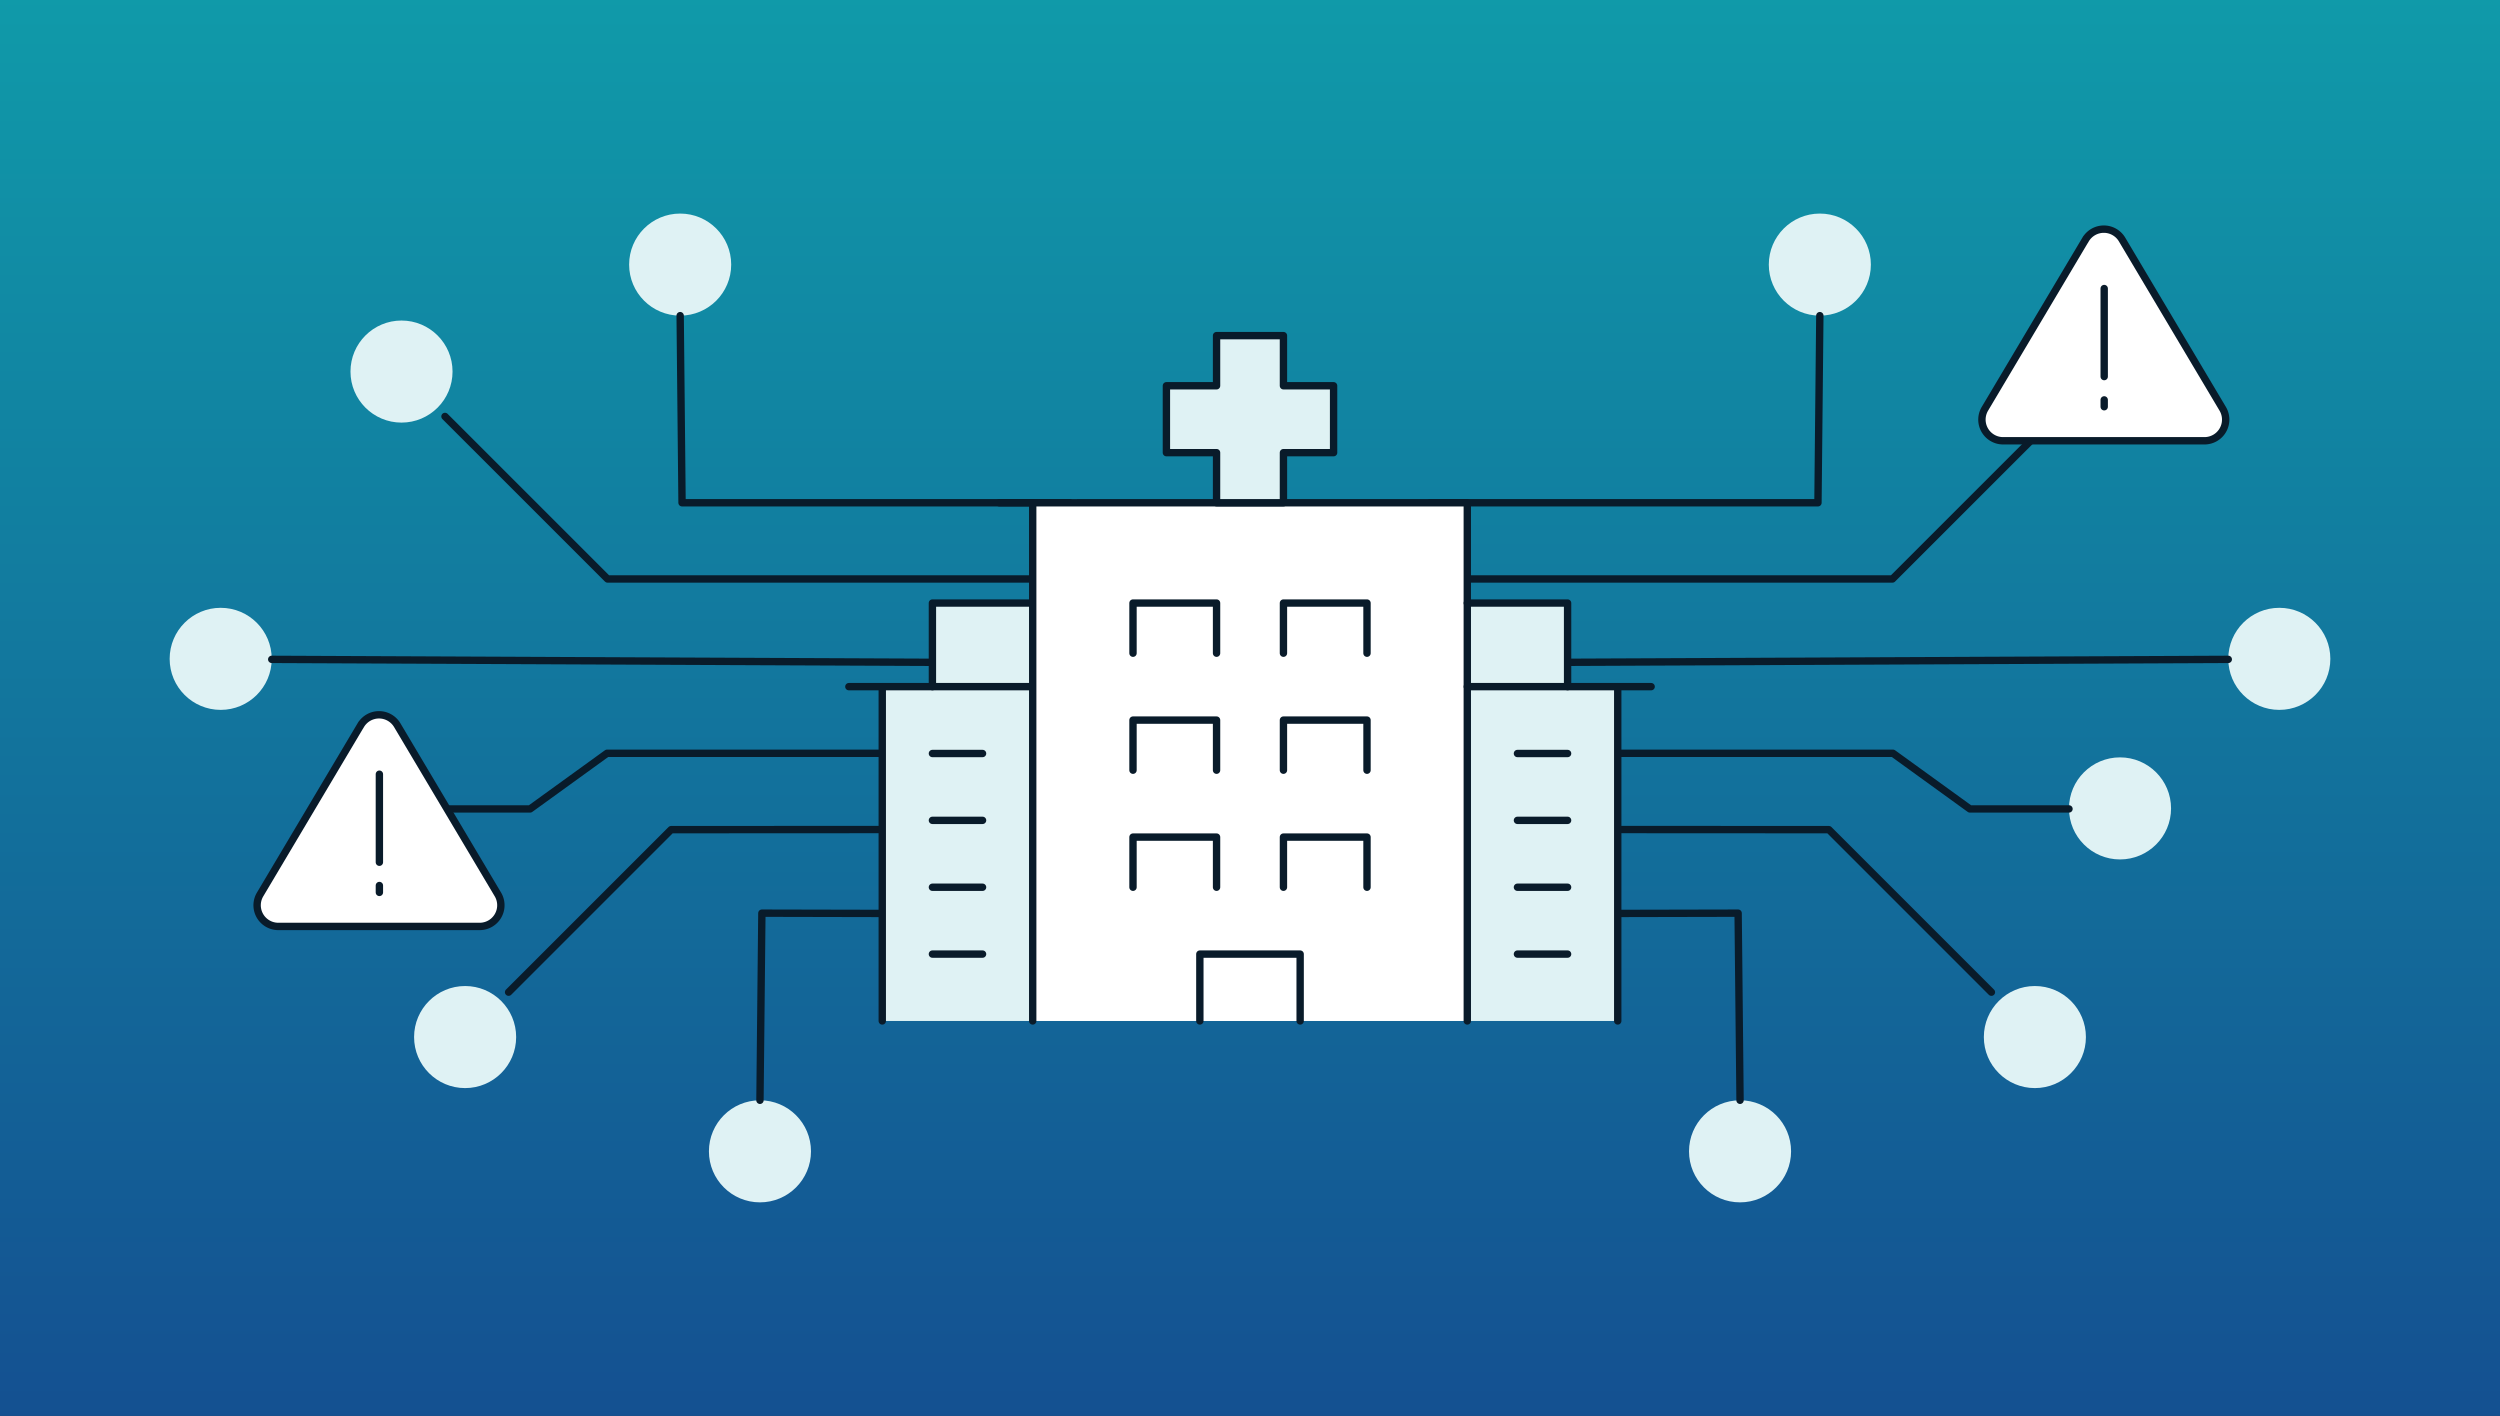 <?xml version="1.0" encoding="UTF-8"?>
<svg xmlns="http://www.w3.org/2000/svg" xmlns:xlink="http://www.w3.org/1999/xlink" id="img-mitigating-fourth-party-cyber-risks-healthcare-blog" width="678" height="384" viewBox="0 0 678 384">
  <rect x="0" y="0" width="678" height="384" fill="#333333" stroke="none"/>
  <defs>
    <linearGradient id="linear-gradient" x1="0.5" y1="1" x2="0.5" gradientUnits="objectBoundingBox">
      <stop offset="0" stop-color="#145091"></stop>
      <stop offset="1" stop-color="#109aa9"></stop>
    </linearGradient>
  </defs>
  <g id="Background_Color">
    <rect id="Rectangle_121" data-name="Rectangle 121" width="678" height="384" fill="url(#linear-gradient)"></rect>
  </g>
  <g id="Circular_Text">
    <circle id="Ellipse_130" data-name="Ellipse 130" cx="13.84" cy="13.84" r="13.84" transform="translate(46.01 164.84)" fill="#dff2f4"></circle>
    <line id="Line_349" data-name="Line 349" x1="215.2" y1="0.96" transform="translate(73.69 178.82)" fill="none" stroke="#091b2a" stroke-linecap="round" stroke-linejoin="round" stroke-width="2"></line>
    <circle id="Ellipse_131" data-name="Ellipse 131" cx="13.84" cy="13.84" r="13.84" transform="translate(89.21 205.4)" fill="#dff2f4"></circle>
    <path id="Path_655" data-name="Path 655" d="M289.61,204.29H164.63l-20.86,15.09H116.89" fill="none" stroke="#091b2a" stroke-linecap="round" stroke-linejoin="round" stroke-width="2"></path>
    <circle id="Ellipse_132" data-name="Ellipse 132" cx="13.84" cy="13.84" r="13.84" transform="translate(112.3 267.41)" fill="#dff2f4"></circle>
    <path id="Path_656" data-name="Path 656" d="M289.26,224.94,182.01,225l-44.08,44.08" fill="none" stroke="#091b2a" stroke-linecap="round" stroke-linejoin="round" stroke-width="2"></path>
    <circle id="Ellipse_133" data-name="Ellipse 133" cx="13.84" cy="13.84" r="13.84" transform="translate(95.05 86.93)" fill="#dff2f4"></circle>
    <path id="Path_657" data-name="Path 657" d="M288.48,157.02H164.77l-44.09-44.08" fill="none" stroke="#091b2a" stroke-linecap="round" stroke-linejoin="round" stroke-width="2"></path>
    <circle id="Ellipse_134" data-name="Ellipse 134" cx="13.84" cy="13.84" r="13.84" transform="translate(192.26 298.4)" fill="#dff2f4"></circle>
    <path id="Path_658" data-name="Path 658" d="M290.1,247.84l-83.48-.19-.52,50.75" fill="none" stroke="#091b2a" stroke-linecap="round" stroke-linejoin="round" stroke-width="2"></path>
    <circle id="Ellipse_135" data-name="Ellipse 135" cx="13.84" cy="13.84" r="13.84" transform="translate(170.62 57.92)" fill="#dff2f4"></circle>
    <path id="Path_659" data-name="Path 659" d="M290.13,136.35H184.97l-.51-50.75" fill="none" stroke="#091b2a" stroke-linecap="round" stroke-linejoin="round" stroke-width="2"></path>
    <circle id="Ellipse_136" data-name="Ellipse 136" cx="13.84" cy="13.84" r="13.84" transform="translate(604.31 164.84)" fill="#dff2f4"></circle>
    <line id="Line_350" data-name="Line 350" y1="0.96" x2="215.2" transform="translate(389.11 178.82)" fill="none" stroke="#091b2a" stroke-linecap="round" stroke-linejoin="round" stroke-width="2"></line>
    <circle id="Ellipse_137" data-name="Ellipse 137" cx="13.84" cy="13.84" r="13.84" transform="translate(561.11 205.4)" fill="#dff2f4"></circle>
    <path id="Path_660" data-name="Path 660" d="M388.39,204.29H513.37l20.86,15.09h26.88" fill="none" stroke="#091b2a" stroke-linecap="round" stroke-linejoin="round" stroke-width="2"></path>
    <circle id="Ellipse_138" data-name="Ellipse 138" cx="13.84" cy="13.84" r="13.84" transform="translate(538.02 267.41)" fill="#dff2f4"></circle>
    <path id="Path_661" data-name="Path 661" d="M388.74,224.94l107.25.06,44.08,44.08" fill="none" stroke="#091b2a" stroke-linecap="round" stroke-linejoin="round" stroke-width="2"></path>
    <circle id="Ellipse_139" data-name="Ellipse 139" cx="13.84" cy="13.84" r="13.84" transform="translate(555.27 86.93)" fill="#dff2f4"></circle>
    <path id="Path_662" data-name="Path 662" d="M389.52,157.02H513.23l44.09-44.08" fill="none" stroke="#091b2a" stroke-linecap="round" stroke-linejoin="round" stroke-width="2"></path>
    <circle id="Ellipse_140" data-name="Ellipse 140" cx="13.84" cy="13.84" r="13.84" transform="translate(458.06 298.4)" fill="#dff2f4"></circle>
    <path id="Path_663" data-name="Path 663" d="M387.9,247.84l83.48-.19.52,50.75" fill="none" stroke="#091b2a" stroke-linecap="round" stroke-linejoin="round" stroke-width="2"></path>
    <circle id="Ellipse_141" data-name="Ellipse 141" cx="13.84" cy="13.84" r="13.84" transform="translate(479.7 57.92)" fill="#dff2f4"></circle>
    <path id="Path_664" data-name="Path 664" d="M387.87,136.35H493.03l.51-50.75" fill="none" stroke="#091b2a" stroke-linecap="round" stroke-linejoin="round" stroke-width="2"></path>
    <rect id="Rectangle_122" data-name="Rectangle 122" width="171.43" height="22.57" transform="translate(253.1 163.66)" fill="#dff2f4"></rect>
    <rect id="Rectangle_123" data-name="Rectangle 123" width="198.97" height="90.19" transform="translate(239.59 186.7)" fill="#dff2f4"></rect>
    <path id="Path_665" data-name="Path 665" d="M280.07,276.88V136.36l31.73-.01h86.13V276.88" fill="#fff" stroke="#091b2a" stroke-linecap="round" stroke-linejoin="round" stroke-width="2"></path>
    <path id="Path_666" data-name="Path 666" d="M325.4,276.88V258.75h27.2v18.13" fill="#fff" stroke="#091b2a" stroke-linecap="round" stroke-linejoin="round" stroke-width="2"></path>
    <path id="Path_667" data-name="Path 667" d="M307.27,208.88V195.29h22.66v13.59" fill="#fff" stroke="#091b2a" stroke-linecap="round" stroke-linejoin="round" stroke-width="2"></path>
    <path id="Path_668" data-name="Path 668" d="M307.27,240.62v-13.6h22.66v13.6" fill="#fff" stroke="#091b2a" stroke-linecap="round" stroke-linejoin="round" stroke-width="2"></path>
    <path id="Path_669" data-name="Path 669" d="M348.07,208.88V195.29h22.66v13.59" fill="#fff" stroke="#091b2a" stroke-linecap="round" stroke-linejoin="round" stroke-width="2"></path>
    <path id="Path_670" data-name="Path 670" d="M307.27,177.15v-13.6h22.66v13.6" fill="#fff" stroke="#091b2a" stroke-linecap="round" stroke-linejoin="round" stroke-width="2"></path>
    <path id="Path_671" data-name="Path 671" d="M348.07,177.15v-13.6h22.66v13.6" fill="#fff" stroke="#091b2a" stroke-linecap="round" stroke-linejoin="round" stroke-width="2"></path>
    <path id="Path_672" data-name="Path 672" d="M348.07,240.62v-13.6h22.66v13.6" fill="#fff" stroke="#091b2a" stroke-linecap="round" stroke-linejoin="round" stroke-width="2"></path>
    <line id="Line_351" data-name="Line 351" x2="13.6" transform="translate(411.53 204.35)" fill="#fff" stroke="#091b2a" stroke-linecap="round" stroke-linejoin="round" stroke-width="2"></line>
    <line id="Line_352" data-name="Line 352" x2="13.6" transform="translate(411.53 222.48)" fill="#fff" stroke="#091b2a" stroke-linecap="round" stroke-linejoin="round" stroke-width="2"></line>
    <line id="Line_353" data-name="Line 353" x2="13.6" transform="translate(411.53 240.62)" fill="#fff" stroke="#091b2a" stroke-linecap="round" stroke-linejoin="round" stroke-width="2"></line>
    <line id="Line_354" data-name="Line 354" x2="13.6" transform="translate(411.53 258.75)" fill="#fff" stroke="#091b2a" stroke-linecap="round" stroke-linejoin="round" stroke-width="2"></line>
    <path id="Path_673" data-name="Path 673" d="M438.73,276.88V186.22h-40.8" fill="none" stroke="#091b2a" stroke-linecap="round" stroke-linejoin="round" stroke-width="2"></path>
    <path id="Path_674" data-name="Path 674" d="M425.13,186.22V163.55h-27.2" fill="none" stroke="#091b2a" stroke-linecap="round" stroke-linejoin="round" stroke-width="2"></path>
    <line id="Line_355" data-name="Line 355" x1="13.6" transform="translate(252.87 204.35)" fill="#fff" stroke="#091b2a" stroke-linecap="round" stroke-linejoin="round" stroke-width="2"></line>
    <line id="Line_356" data-name="Line 356" x1="13.6" transform="translate(252.87 222.48)" fill="#fff" stroke="#091b2a" stroke-linecap="round" stroke-linejoin="round" stroke-width="2"></line>
    <line id="Line_357" data-name="Line 357" x1="13.6" transform="translate(252.87 240.62)" fill="#fff" stroke="#091b2a" stroke-linecap="round" stroke-linejoin="round" stroke-width="2"></line>
    <line id="Line_358" data-name="Line 358" x1="13.6" transform="translate(252.87 258.75)" fill="#fff" stroke="#091b2a" stroke-linecap="round" stroke-linejoin="round" stroke-width="2"></line>
    <path id="Path_675" data-name="Path 675" d="M239.27,276.88V186.22h40.65" fill="none" stroke="#091b2a" stroke-linecap="round" stroke-linejoin="round" stroke-width="2"></path>
    <path id="Path_676" data-name="Path 676" d="M252.87,186.22V163.55h27.05" fill="none" stroke="#091b2a" stroke-linecap="round" stroke-linejoin="round" stroke-width="2"></path>
    <path id="Path_677" data-name="Path 677" d="M348.07,104.62V91.02H329.93v13.6h-13.6v18.14h13.6v13.59h18.14V122.76h13.6V104.62Z" fill="#dff2f4" stroke="#091b2a" stroke-linecap="round" stroke-linejoin="round" stroke-width="2"></path>
    <line id="Line_359" data-name="Line 359" x1="9.07" transform="translate(271 136.35)" fill="#fff" stroke="#091b2a" stroke-linecap="round" stroke-linejoin="round" stroke-width="2"></line>
    <line id="Line_360" data-name="Line 360" x2="9.06" transform="translate(230.21 186.22)" fill="#fff" stroke="#091b2a" stroke-linecap="round" stroke-linejoin="round" stroke-width="2"></line>
    <line id="Line_361" data-name="Line 361" x2="9.06" transform="translate(438.73 186.22)" fill="#fff" stroke="#091b2a" stroke-linecap="round" stroke-linejoin="round" stroke-width="2"></line>
    <path id="Path_678" data-name="Path 678" d="M565.61,64.95l-27.3,45.91a5.742,5.742,0,0,0,4.94,8.68h54.61a5.746,5.746,0,0,0,4.94-8.68L575.5,64.95a5.753,5.753,0,0,0-9.88,0Z" fill="#fff" stroke="#091b2a" stroke-miterlimit="10" stroke-width="2"></path>
    <line id="Line_362" data-name="Line 362" y2="23.88" transform="translate(570.66 78.25)" fill="none" stroke="#091b2a" stroke-linecap="round" stroke-linejoin="round" stroke-width="2"></line>
    <line id="Line_363" data-name="Line 363" y2="1.86" transform="translate(570.66 108.45)" fill="none" stroke="#091b2a" stroke-linecap="round" stroke-linejoin="round" stroke-width="2"></line>
    <path id="Path_679" data-name="Path 679" d="M97.84,196.66l-27.3,45.91a5.742,5.742,0,0,0,4.94,8.68h54.61a5.746,5.746,0,0,0,4.94-8.68l-27.3-45.91a5.753,5.753,0,0,0-9.88,0Z" fill="#fff" stroke="#091b2a" stroke-miterlimit="10" stroke-width="2"></path>
    <line id="Line_364" data-name="Line 364" y2="23.88" transform="translate(102.89 209.96)" fill="none" stroke="#091b2a" stroke-linecap="round" stroke-linejoin="round" stroke-width="2"></line>
    <line id="Line_365" data-name="Line 365" y2="1.87" transform="translate(102.89 240.15)" fill="none" stroke="#091b2a" stroke-linecap="round" stroke-linejoin="round" stroke-width="2"></line>
  </g>
</svg>
